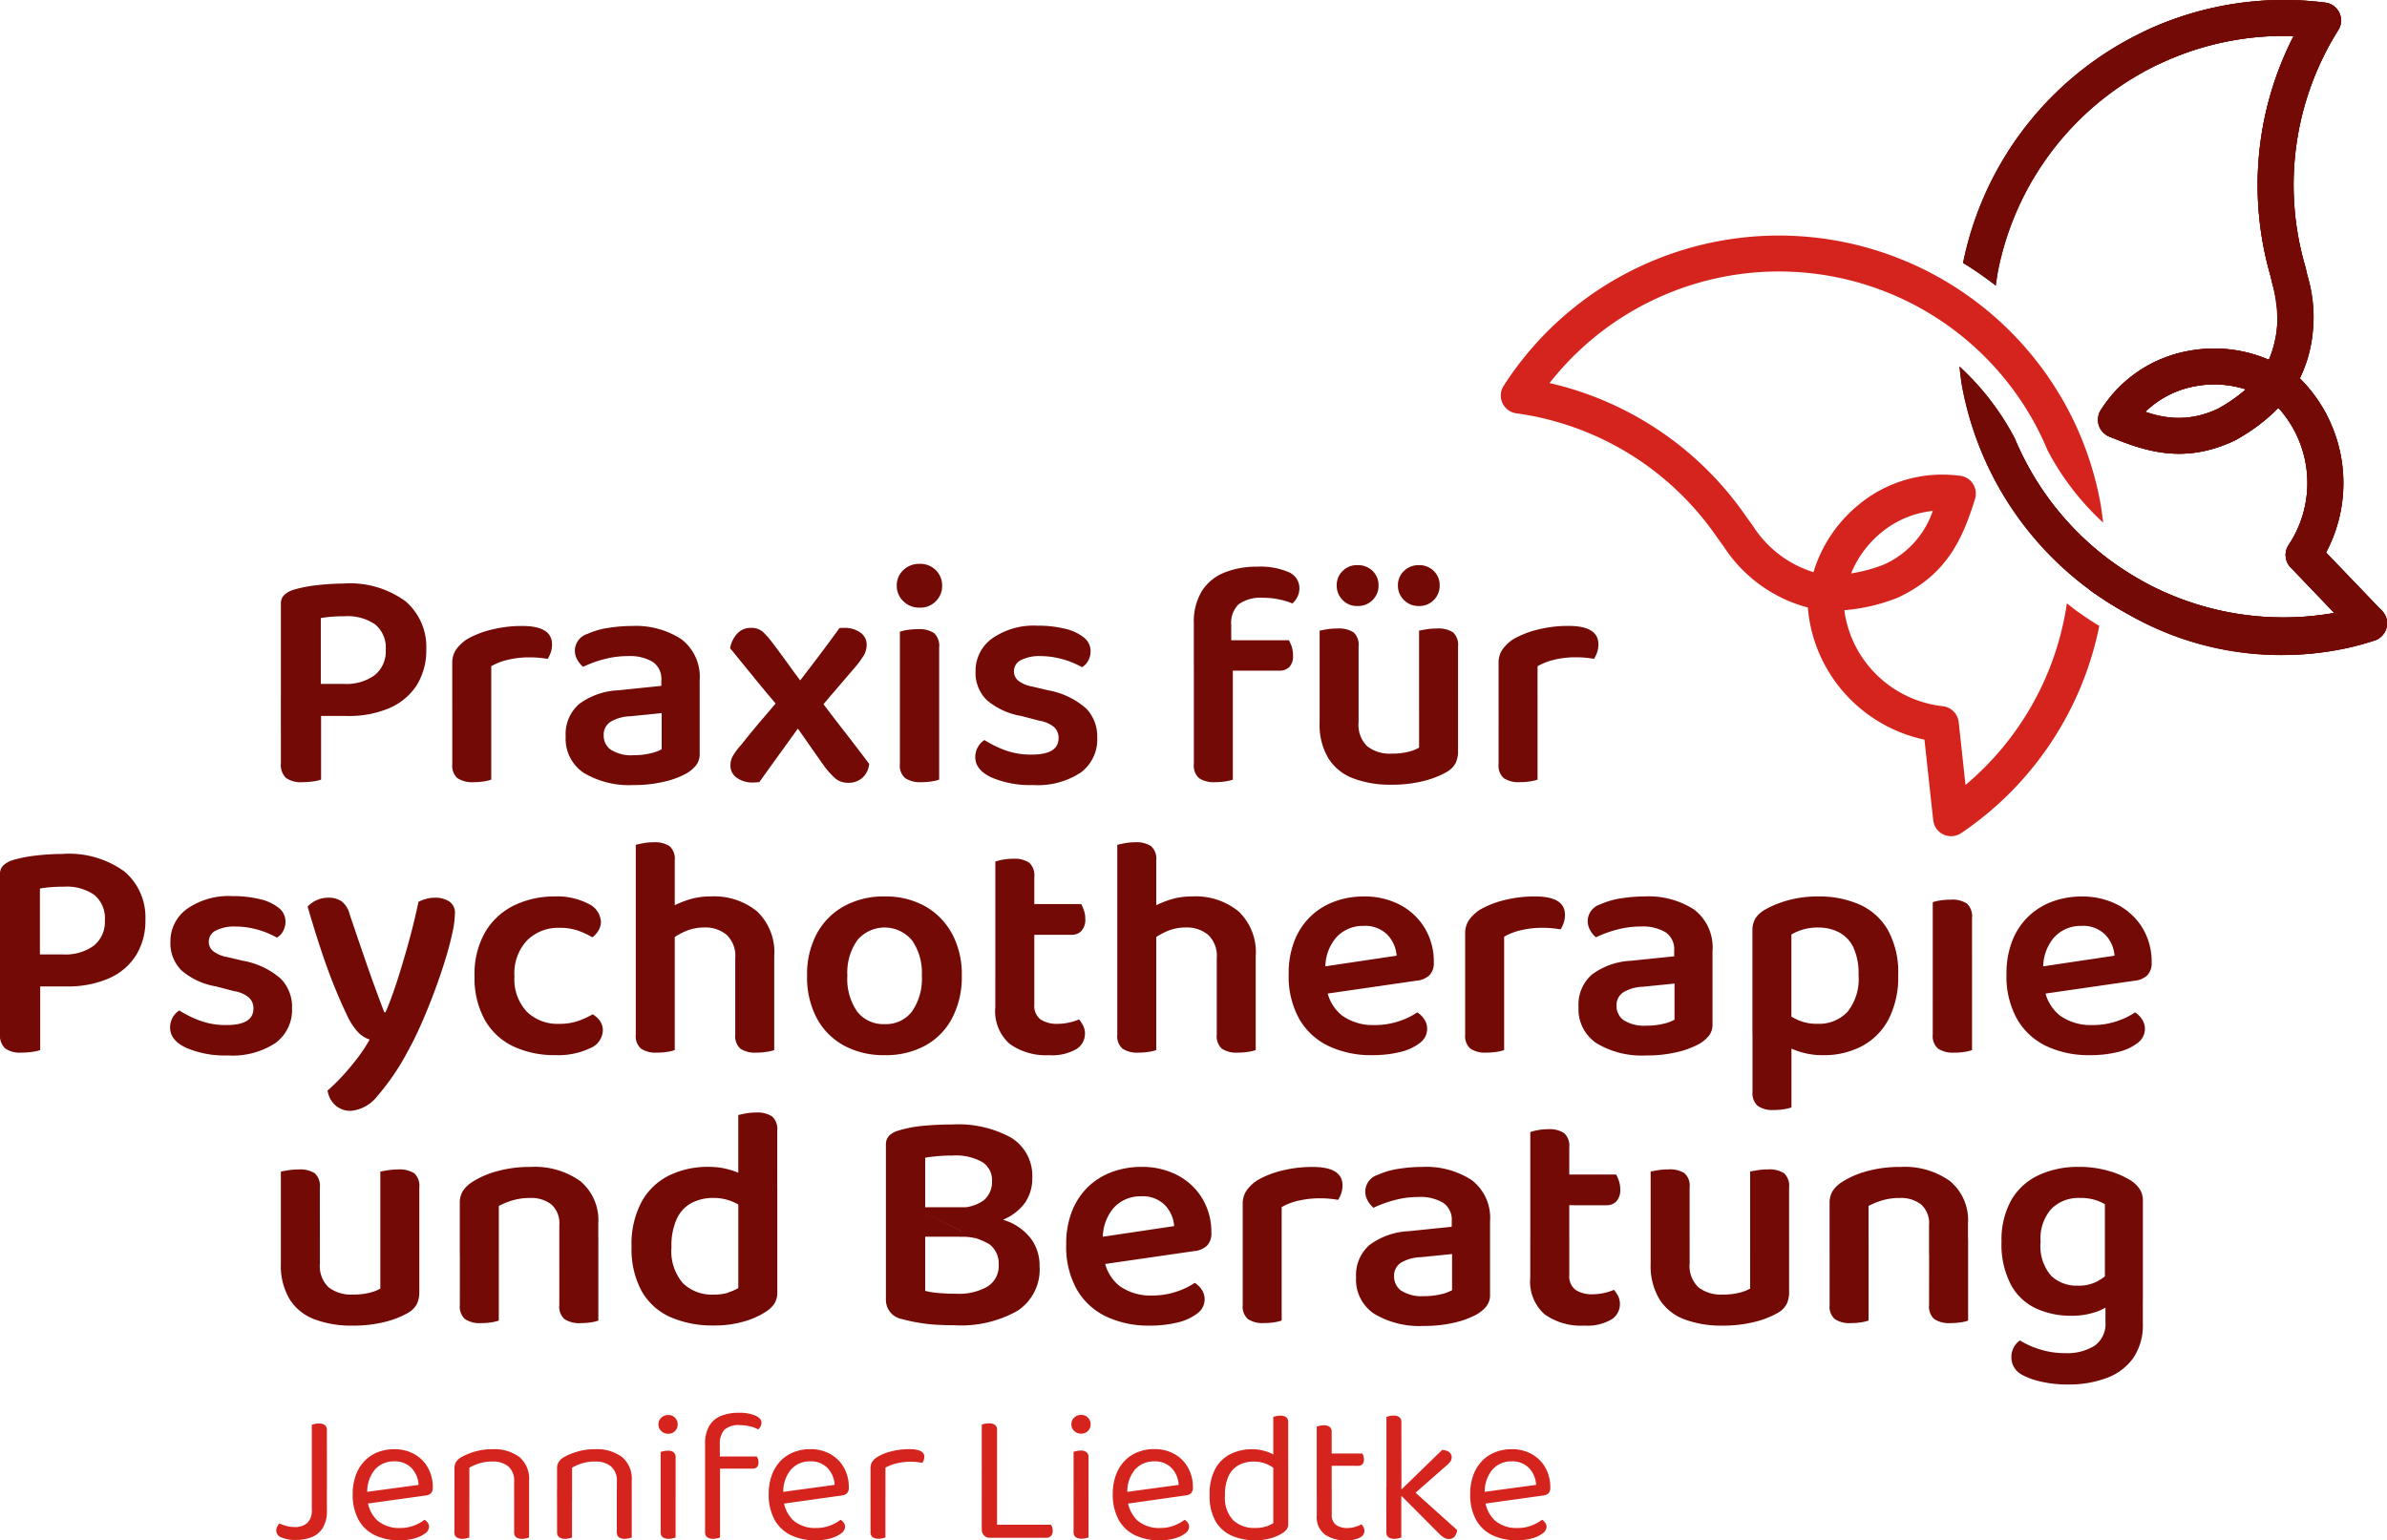 <svg xmlns="http://www.w3.org/2000/svg" width="175.027" height="112.95" viewBox="0 0 175.027 112.95"><g id="Gruppe_279" data-name="Gruppe 279" transform="translate(-841 -348.593)"><g id="Gruppe_264" data-name="Gruppe 264" transform="translate(861.263 452.194)"><path id="Pfad_239" data-name="Pfad 239" d="M-2.939-8.012a1.281,1.281,0,0,1-.329.985,1.348,1.348,0,0,1-.944.3,2.219,2.219,0,0,1-.6-.082,3.3,3.3,0,0,1-.5-.178,1.081,1.081,0,0,0-.15.205.625.625,0,0,0-.082.329.551.551,0,0,0,.362.486,2.612,2.612,0,0,0,1.129.184,2.974,2.974,0,0,0,1.1-.2,1.678,1.678,0,0,0,.815-.677,2.384,2.384,0,0,0,.307-1.3v-1.93H-2.939Zm1.108-5.8a.464.464,0,0,0-.15-.39.733.733,0,0,0-.452-.116,1.256,1.256,0,0,0-.294.034,1.6,1.6,0,0,0-.212.061v4.667H-1.83ZM5.41-9.039A.638.638,0,0,0,5.793-9.2a.574.574,0,0,0,.137-.431,2.893,2.893,0,0,0-.363-1.458,2.579,2.579,0,0,0-1-.992A2.967,2.967,0,0,0,3.1-12.433a3.231,3.231,0,0,0-1.218.226,2.714,2.714,0,0,0-.965.65,2.976,2.976,0,0,0-.63,1.033A3.975,3.975,0,0,0,.059-9.135,3.8,3.8,0,0,0,.476-7.28,2.7,2.7,0,0,0,1.667-6.137a4.072,4.072,0,0,0,1.827.383,4.02,4.02,0,0,0,1.088-.137,2.294,2.294,0,0,0,.78-.363.625.625,0,0,0,.294-.486.509.509,0,0,0-.089-.294.816.816,0,0,0-.239-.226,3.036,3.036,0,0,1-.739.411,2.7,2.7,0,0,1-1.04.192,2.432,2.432,0,0,1-1.7-.568,2.44,2.44,0,0,1-.718-1.663v-.3a2.5,2.5,0,0,1,.554-1.745,1.815,1.815,0,0,1,1.4-.609,1.7,1.7,0,0,1,1.286.486,1.932,1.932,0,0,1,.52,1.239L.757-9.258.811-8.4Zm6.864-2.826a3.088,3.088,0,0,0-1.964-.568,4.418,4.418,0,0,0-1.328.185,4.771,4.771,0,0,0-.944.39,1.228,1.228,0,0,0-.4.362.875.875,0,0,0-.116.472V-8.71H8.613v-2.368a3.61,3.61,0,0,1,.725-.315,3.169,3.169,0,0,1,.972-.137,1.763,1.763,0,0,1,1.157.356,1.374,1.374,0,0,1,.431,1.122V-8.71h1.095v-1.4a2.105,2.105,0,0,0-.718-1.759M7.518-6.356a.444.444,0,0,0,.15.376.707.707,0,0,0,.438.116,1.233,1.233,0,0,0,.3-.034,1.653,1.653,0,0,0,.205-.061v-3.5H7.518Zm4.38,0a.455.455,0,0,0,.144.376.7.7,0,0,0,.445.116,1.262,1.262,0,0,0,.294-.034,1.584,1.584,0,0,0,.212-.061v-3.5H11.9Zm7.9-5.509a3.087,3.087,0,0,0-1.964-.568,4.413,4.413,0,0,0-1.328.185,4.777,4.777,0,0,0-.945.39,1.231,1.231,0,0,0-.4.362.875.875,0,0,0-.116.472V-8.71h1.1v-2.368a3.6,3.6,0,0,1,.725-.315,3.166,3.166,0,0,1,.972-.137,1.761,1.761,0,0,1,1.156.356,1.373,1.373,0,0,1,.431,1.122V-8.71H20.52v-1.4a2.1,2.1,0,0,0-.719-1.759M15.046-6.356a.445.445,0,0,0,.151.376.707.707,0,0,0,.438.116,1.229,1.229,0,0,0,.3-.034,1.692,1.692,0,0,0,.206-.061v-3.5h-1.1Zm4.38,0a.455.455,0,0,0,.144.376.7.7,0,0,0,.445.116,1.256,1.256,0,0,0,.294-.034,1.6,1.6,0,0,0,.212-.061v-3.5H19.426Zm3.257-7.411a.7.7,0,0,0,.507.2.67.67,0,0,0,.506-.2.674.674,0,0,0,.192-.486.673.673,0,0,0-.192-.486.671.671,0,0,0-.506-.2.7.7,0,0,0-.507.2.648.648,0,0,0-.205.486.649.649,0,0,0,.205.486m-.041,7.411a.444.444,0,0,0,.15.376.707.707,0,0,0,.438.116,1.236,1.236,0,0,0,.3-.034,1.679,1.679,0,0,0,.205-.061V-9.545H22.642Zm1.095-5.461a.476.476,0,0,0-.144-.39.676.676,0,0,0-.431-.116,1.346,1.346,0,0,0-.308.034,1.741,1.741,0,0,0-.212.061v3.217h1.095Zm5.653.807a.41.41,0,0,0,.315-.116.472.472,0,0,0,.109-.335.8.8,0,0,0-.041-.267.671.671,0,0,0-.082-.171h-2.9v.89Zm-2.081-2.847a1.582,1.582,0,0,1,1.163-.342,3.045,3.045,0,0,1,.712.089,2.46,2.46,0,0,1,.616.226.9.9,0,0,0,.171-.233.606.606,0,0,0,.062-.274q0-.3-.445-.507a2.985,2.985,0,0,0-1.225-.205,3.315,3.315,0,0,0-1.321.239,1.772,1.772,0,0,0-.849.739,2.554,2.554,0,0,0-.294,1.307v1.656H26.98v-1.6a1.542,1.542,0,0,1,.329-1.095m-1.41,7.5a.445.445,0,0,0,.151.376.707.707,0,0,0,.438.116,1.229,1.229,0,0,0,.3-.034,1.692,1.692,0,0,0,.206-.061v-5.8H25.9ZM35.918-9.039A.638.638,0,0,0,36.3-9.2a.574.574,0,0,0,.137-.431,2.893,2.893,0,0,0-.363-1.458,2.579,2.579,0,0,0-1-.992,2.967,2.967,0,0,0-1.471-.356,3.231,3.231,0,0,0-1.218.226,2.714,2.714,0,0,0-.965.65,2.976,2.976,0,0,0-.63,1.033,3.975,3.975,0,0,0-.226,1.389,3.8,3.8,0,0,0,.417,1.855,2.693,2.693,0,0,0,1.191,1.143A4.072,4.072,0,0,0,34-5.754a4.02,4.02,0,0,0,1.088-.137,2.294,2.294,0,0,0,.78-.363.625.625,0,0,0,.294-.486.509.509,0,0,0-.089-.294.816.816,0,0,0-.239-.226,3.036,3.036,0,0,1-.739.411,2.7,2.7,0,0,1-1.04.192,2.432,2.432,0,0,1-1.7-.568,2.44,2.44,0,0,1-.718-1.663v-.3a2.5,2.5,0,0,1,.554-1.745,1.815,1.815,0,0,1,1.4-.609,1.7,1.7,0,0,1,1.286.486,1.932,1.932,0,0,1,.52,1.239l-4.134.561.055.862Zm4-2.347a4.261,4.261,0,0,1,1.108-.13,3.517,3.517,0,0,1,.438.028q.219.027.356.054a.643.643,0,0,0,.11-.2.76.76,0,0,0,.041-.254q0-.547-1.095-.547a5.11,5.11,0,0,0-1.369.171,3.511,3.511,0,0,0-.972.4,1.261,1.261,0,0,0-.39.362.932.932,0,0,0-.116.5v2.081h1.095v-2.163a3.491,3.491,0,0,1,.794-.308m-1.889,5.03a.444.444,0,0,0,.15.376.707.707,0,0,0,.438.116,1.236,1.236,0,0,0,.3-.034,1.679,1.679,0,0,0,.205-.061V-9.381l-1.095-.164Zm8.157-.178a.583.583,0,0,0,.171.431.583.583,0,0,0,.431.171l.52-.109V-10.79H46.183Zm4.75.6a.42.42,0,0,0,.328-.137.532.532,0,0,0,.123-.369.852.852,0,0,0-.041-.274.372.372,0,0,0-.109-.178H46.785v.958Zm-3.627-7.883a.463.463,0,0,0-.151-.39.733.733,0,0,0-.452-.116,1.317,1.317,0,0,0-.308.034,1.6,1.6,0,0,0-.212.061v4.257h1.122Zm5.652.048a.7.7,0,0,0,.507.2.672.672,0,0,0,.507-.2.673.673,0,0,0,.192-.486.673.673,0,0,0-.192-.486.672.672,0,0,0-.507-.2.7.7,0,0,0-.507.2.65.65,0,0,0-.205.486.651.651,0,0,0,.205.486m-.041,7.411a.443.443,0,0,0,.151.376.705.705,0,0,0,.438.116,1.232,1.232,0,0,0,.3-.034,1.654,1.654,0,0,0,.205-.061V-9.545H52.917Zm1.095-5.461a.476.476,0,0,0-.144-.39.675.675,0,0,0-.431-.116,1.343,1.343,0,0,0-.308.034,1.754,1.754,0,0,0-.212.061v3.217h1.095Zm7.131,2.778a.64.64,0,0,0,.383-.157.574.574,0,0,0,.137-.431,2.892,2.892,0,0,0-.362-1.458,2.582,2.582,0,0,0-1-.992,2.967,2.967,0,0,0-1.472-.356,3.228,3.228,0,0,0-1.218.226,2.716,2.716,0,0,0-.965.65,2.99,2.99,0,0,0-.63,1.033,3.986,3.986,0,0,0-.226,1.389,3.8,3.8,0,0,0,.417,1.855A2.7,2.7,0,0,0,57.4-6.137a4.072,4.072,0,0,0,1.827.383,4.02,4.02,0,0,0,1.088-.137,2.3,2.3,0,0,0,.78-.363.626.626,0,0,0,.294-.486.508.508,0,0,0-.089-.294.828.828,0,0,0-.239-.226,3.031,3.031,0,0,1-.739.411,2.7,2.7,0,0,1-1.04.192,2.432,2.432,0,0,1-1.7-.568,2.44,2.44,0,0,1-.719-1.663v-.3a2.5,2.5,0,0,1,.554-1.745,1.814,1.814,0,0,1,1.4-.609,1.7,1.7,0,0,1,1.287.486,1.934,1.934,0,0,1,.52,1.239l-4.134.561.055.862ZM67.007-6.76a2.543,2.543,0,0,1-.787.1,2.237,2.237,0,0,1-1.6-.568,2.392,2.392,0,0,1-.6-1.814A3.164,3.164,0,0,1,64.3-10.5a1.754,1.754,0,0,1,.767-.787,2.293,2.293,0,0,1,1.04-.24,2.4,2.4,0,0,1,.978.185,2.207,2.207,0,0,1,.677.445v-1.013a2.318,2.318,0,0,0-.753-.369A3.359,3.359,0,0,0,66-12.433a3.491,3.491,0,0,0-1.56.349A2.594,2.594,0,0,0,63.311-11a3.9,3.9,0,0,0-.417,1.93,3.749,3.749,0,0,0,.424,1.9A2.555,2.555,0,0,0,64.5-6.1a4.168,4.168,0,0,0,1.738.342A3.93,3.93,0,0,0,67.4-5.911a3.211,3.211,0,0,0,.78-.335,1.259,1.259,0,0,0,.362-.308.686.686,0,0,0,.116-.417v-4.654l-1.095.014v4.6a2.7,2.7,0,0,1-.554.254M68.656-14.4a.458.458,0,0,0-.144-.377.7.7,0,0,0-.445-.116,1.278,1.278,0,0,0-.294.034,1.754,1.754,0,0,0-.212.062v3.463l1.095-.014Zm2.094,6.816a1.612,1.612,0,0,0,.6,1.41,2.619,2.619,0,0,0,1.553.424,2.1,2.1,0,0,0,.985-.192.563.563,0,0,0,.356-.492.582.582,0,0,0-.069-.287.932.932,0,0,0-.15-.206,2.164,2.164,0,0,1-.479.192,1.9,1.9,0,0,1-.52.082,1.453,1.453,0,0,1-.862-.226.885.885,0,0,1-.315-.773V-9.545H70.751ZM73.8-11.215a.383.383,0,0,0,.3-.123.5.5,0,0,0,.109-.342.809.809,0,0,0-.041-.26.644.644,0,0,0-.082-.178H71.312v.9Zm-1.957-2.477a.457.457,0,0,0-.144-.377.675.675,0,0,0-.431-.116,1.34,1.34,0,0,0-.308.034,1.753,1.753,0,0,0-.212.062v4.955h1.095Zm8.349,2.518a2.071,2.071,0,0,0,.335-.328.546.546,0,0,0,.116-.342.455.455,0,0,0-.185-.377.88.88,0,0,0-.514-.157L76.827-9.353l.684.534Zm-.479,4.927a2.074,2.074,0,0,0,.349.287.686.686,0,0,0,.377.109.53.53,0,0,0,.417-.178.813.813,0,0,0,.185-.479L77.566-9.627l-.766.452Zm-3.86-.109a.445.445,0,0,0,.151.376.707.707,0,0,0,.438.116,1.229,1.229,0,0,0,.3-.034,1.692,1.692,0,0,0,.206-.061V-9.436l-1.1-.164Zm1.1-8.048a.458.458,0,0,0-.144-.377.675.675,0,0,0-.431-.116,1.343,1.343,0,0,0-.308.034,1.754,1.754,0,0,0-.212.062v5.735l1.1.164Zm10.4,5.365a.637.637,0,0,0,.383-.157.574.574,0,0,0,.137-.431,2.893,2.893,0,0,0-.363-1.458,2.579,2.579,0,0,0-1-.992,2.967,2.967,0,0,0-1.471-.356,3.231,3.231,0,0,0-1.218.226,2.714,2.714,0,0,0-.965.65,2.976,2.976,0,0,0-.63,1.033A3.975,3.975,0,0,0,82-9.135a3.8,3.8,0,0,0,.417,1.855,2.693,2.693,0,0,0,1.191,1.143,4.073,4.073,0,0,0,1.827.383,4.02,4.02,0,0,0,1.088-.137,2.294,2.294,0,0,0,.78-.363.625.625,0,0,0,.294-.486.509.509,0,0,0-.089-.294.816.816,0,0,0-.239-.226,3.036,3.036,0,0,1-.739.411,2.7,2.7,0,0,1-1.04.192,2.432,2.432,0,0,1-1.7-.568,2.44,2.44,0,0,1-.718-1.663v-.3a2.5,2.5,0,0,1,.554-1.745,1.815,1.815,0,0,1,1.4-.609,1.7,1.7,0,0,1,1.286.486,1.932,1.932,0,0,1,.52,1.239L82.7-9.258l.054.862Z" transform="translate(5.539 15.102)" fill="#d5231d"></path></g><g id="Gruppe_265" data-name="Gruppe 265" transform="translate(861.595 430.191)"><path id="Pfad_240" data-name="Pfad 240" d="M-.722-15.448A3.678,3.678,0,0,0,1.1-13.973a7.624,7.624,0,0,0,2.788.464,9.463,9.463,0,0,0,2.358-.267,6.677,6.677,0,0,0,1.707-.662,1.678,1.678,0,0,0,.662-.662,2.041,2.041,0,0,0,.175-.894v-3.879H5.933v3.647a2.9,2.9,0,0,1-.767.3,4.837,4.837,0,0,1-1.254.139,2.688,2.688,0,0,1-1.777-.534A2.181,2.181,0,0,1,1.5-18.085v-1.789H-1.361v1.835a4.768,4.768,0,0,0,.639,2.59M8.79-23.636a1.239,1.239,0,0,0-.372-1.045,1.992,1.992,0,0,0-1.185-.279,4.761,4.761,0,0,0-.755.058q-.36.058-.546.1v6.039H8.79Zm-7.294,0a1.239,1.239,0,0,0-.371-1.045A1.993,1.993,0,0,0-.06-24.96a4.7,4.7,0,0,0-.767.058q-.348.058-.534.1v6.039H1.5ZM20.6-24.1a5.733,5.733,0,0,0-3.659-1.045,8.935,8.935,0,0,0-2.451.314,6.419,6.419,0,0,0-1.8.778,2.3,2.3,0,0,0-.7.662,1.664,1.664,0,0,0-.232.918v3.716H14.62v-3.53a5.811,5.811,0,0,1,1.01-.407,4.392,4.392,0,0,1,1.289-.174,2.379,2.379,0,0,1,1.556.476,1.825,1.825,0,0,1,.581,1.5v2.137h2.857v-2.253A3.714,3.714,0,0,0,20.6-24.1m-8.839,9.082a1.221,1.221,0,0,0,.384,1.034,1.937,1.937,0,0,0,1.173.291,4.7,4.7,0,0,0,.767-.058,3.037,3.037,0,0,0,.534-.128V-19.9H11.763Zm7.294,0a1.222,1.222,0,0,0,.384,1.034,1.986,1.986,0,0,0,1.2.291,4.765,4.765,0,0,0,.755-.058,2.435,2.435,0,0,0,.523-.128V-19.9H19.056Zm12.381-.906a3.576,3.576,0,0,1-1.068.139,3.043,3.043,0,0,1-2.253-.837,3.619,3.619,0,0,1-.836-2.648,4.709,4.709,0,0,1,.395-2.079,2.5,2.5,0,0,1,1.092-1.161,3.342,3.342,0,0,1,1.556-.36,3.553,3.553,0,0,1,1.394.255,3.286,3.286,0,0,1,.976.6v-2.439a4.617,4.617,0,0,0-1.15-.488,5.529,5.529,0,0,0-1.568-.209,6.441,6.441,0,0,0-2.834.615,4.657,4.657,0,0,0-2.033,1.916,6.552,6.552,0,0,0-.755,3.321,6.461,6.461,0,0,0,.744,3.264,4.519,4.519,0,0,0,2.1,1.9,7.684,7.684,0,0,0,3.194.615,7.622,7.622,0,0,0,2.2-.29,5.774,5.774,0,0,0,1.521-.662,2.218,2.218,0,0,0,.708-.639,1.514,1.514,0,0,0,.221-.848v-7.6H32.181v7.294a3.343,3.343,0,0,1-.744.325m3.6-11.87a1.244,1.244,0,0,0-.372-1.034,1.98,1.98,0,0,0-1.208-.29,3.963,3.963,0,0,0-.755.069q-.361.07-.523.116v5.993l2.857-.023Zm9.848,7.781h5.621v-2.16H44.886Zm0-2.16,5.668,2.683a1.764,1.764,0,0,1,.72,1.522,1.776,1.776,0,0,1-.825,1.614,4.2,4.2,0,0,1-2.265.523q-.6,0-1.231-.046a5.95,5.95,0,0,1-1.068-.163V-25.82q.371-.07.906-.116t1.115-.046a3.956,3.956,0,0,1,2.16.477,1.555,1.555,0,0,1,.72,1.382,1.753,1.753,0,0,1-.627,1.44,2.977,2.977,0,0,1-1.905.511l.186,1.417a8.417,8.417,0,0,0,2.938-.441,3.769,3.769,0,0,0,1.766-1.243,3.061,3.061,0,0,0,.592-1.87A3.282,3.282,0,0,0,52.2-27.283a8.04,8.04,0,0,0-4.32-.976q-1.115,0-2.16.1a8.866,8.866,0,0,0-1.835.36,1.474,1.474,0,0,0-.638.36.893.893,0,0,0-.244.662v11.405A1.422,1.422,0,0,0,44.143-14a12.226,12.226,0,0,0,1.266.279,11.813,11.813,0,0,0,1.371.151q.684.035,1.266.035a8.423,8.423,0,0,0,4.6-1.057,3.619,3.619,0,0,0,1.626-3.264,3.336,3.336,0,0,0-.6-1.986,3.983,3.983,0,0,0-1.8-1.336,7.952,7.952,0,0,0-2.985-.488l-.441,1.649a3.579,3.579,0,0,1,2.114.523m15.029.523a1.614,1.614,0,0,0,.941-.383,1.26,1.26,0,0,0,.337-.964,4.742,4.742,0,0,0-.662-2.508,4.634,4.634,0,0,0-1.812-1.707,5.6,5.6,0,0,0-2.683-.615,6.118,6.118,0,0,0-2.091.36,5.017,5.017,0,0,0-1.754,1.068,5.025,5.025,0,0,0-1.2,1.777,6.472,6.472,0,0,0-.441,2.485,6.419,6.419,0,0,0,.778,3.3,4.916,4.916,0,0,0,2.16,1.986,7.253,7.253,0,0,0,3.171.662,8.368,8.368,0,0,0,2.067-.232,3.775,3.775,0,0,0,1.44-.662,1.289,1.289,0,0,0,.534-1.034,1.263,1.263,0,0,0-.2-.685,1.682,1.682,0,0,0-.523-.523,5.292,5.292,0,0,1-1.324.639,5.494,5.494,0,0,1-1.812.29,3.894,3.894,0,0,1-2.381-.7,3.112,3.112,0,0,1-1.15-2.183l-.07-1.208a3.351,3.351,0,0,1,.813-2.358,2.621,2.621,0,0,1,1.975-.825,2.291,2.291,0,0,1,1.765.651,2.48,2.48,0,0,1,.674,1.533l-6.225.929.116,2Zm7.677-3.7a6.765,6.765,0,0,1,1.568-.174q.394,0,.743.035t.581.081a2.079,2.079,0,0,0,.232-.476,1.8,1.8,0,0,0,.093-.592q0-1.346-2.183-1.347a9.1,9.1,0,0,0-2.3.278,6.757,6.757,0,0,0-1.765.7,2.957,2.957,0,0,0-.79.755,1.7,1.7,0,0,0-.279.987v3.414h2.857V-22.2a4.492,4.492,0,0,1,1.243-.476m-4.1,7.654a1.222,1.222,0,0,0,.383,1.034,1.94,1.94,0,0,0,1.173.291,4.7,4.7,0,0,0,.767-.058,3.048,3.048,0,0,0,.534-.128v-5.947l-2.857-.139ZM80.8-16.064a1.259,1.259,0,0,1-.534-1.068,1.115,1.115,0,0,1,.5-.987,3,3,0,0,1,1.452-.407l2.3-.232v2.648a2.907,2.907,0,0,1-.813.3,5.182,5.182,0,0,1-1.254.139,2.781,2.781,0,0,1-1.649-.395m-.2-8.943a5.755,5.755,0,0,0-1.522.441,1.3,1.3,0,0,0-.929,1.231,1.34,1.34,0,0,0,.186.674,1.757,1.757,0,0,0,.418.511,8.856,8.856,0,0,1,1.533-.557,6.753,6.753,0,0,1,1.766-.232,3.274,3.274,0,0,1,1.8.418,1.491,1.491,0,0,1,.639,1.347v.418l-3.159.325a5.205,5.205,0,0,0-2.869,1.01,2.927,2.927,0,0,0-.987,2.381A3,3,0,0,0,78.8-14.38a6.45,6.45,0,0,0,3.647.894,9.5,9.5,0,0,0,2.253-.244,6.4,6.4,0,0,0,1.649-.615,2.675,2.675,0,0,0,.685-.581,1.349,1.349,0,0,0,.267-.883v-5.342a3.473,3.473,0,0,0-1.347-3.031,6.113,6.113,0,0,0-3.624-.964,10.935,10.935,0,0,0-1.73.139m9.651,7.99a3.193,3.193,0,0,0,1.057,2.683,4.589,4.589,0,0,0,2.892.824,3.54,3.54,0,0,0,1.986-.441,1.314,1.314,0,0,0,.639-1.115,1.3,1.3,0,0,0-.139-.627,2.5,2.5,0,0,0-.3-.441,3.522,3.522,0,0,1-.732.232,3.809,3.809,0,0,1-.8.093,2.183,2.183,0,0,1-1.289-.325,1.252,1.252,0,0,1-.453-1.092v-2.741H90.251Zm5.6-5.319a.954.954,0,0,0,.72-.291,1.214,1.214,0,0,0,.278-.871,1.909,1.909,0,0,0-.1-.627,2.883,2.883,0,0,0-.2-.465H91.993v2.253Zm-2.741-4.251a1.244,1.244,0,0,0-.371-1.034,1.933,1.933,0,0,0-1.185-.29,3.963,3.963,0,0,0-.755.069,3.6,3.6,0,0,0-.546.139v8.362h2.857Zm6.609,11.138a3.678,3.678,0,0,0,1.823,1.475,7.622,7.622,0,0,0,2.787.464,9.46,9.46,0,0,0,2.358-.267,6.673,6.673,0,0,0,1.707-.662,1.678,1.678,0,0,0,.662-.662,2.041,2.041,0,0,0,.174-.894v-3.879h-2.857v3.647a2.887,2.887,0,0,1-.766.3,4.837,4.837,0,0,1-1.254.139,2.688,2.688,0,0,1-1.777-.534,2.181,2.181,0,0,1-.639-1.766v-1.789H99.078v1.835a4.768,4.768,0,0,0,.639,2.59m9.512-8.188a1.239,1.239,0,0,0-.371-1.045,1.993,1.993,0,0,0-1.185-.279,4.76,4.76,0,0,0-.755.058q-.361.058-.546.1v6.039h2.857Zm-7.294,0a1.238,1.238,0,0,0-.372-1.045,1.992,1.992,0,0,0-1.184-.279,4.7,4.7,0,0,0-.767.058q-.349.058-.534.1v6.039h2.857ZM121.04-24.1a5.733,5.733,0,0,0-3.659-1.045,8.935,8.935,0,0,0-2.451.314,6.419,6.419,0,0,0-1.8.778,2.3,2.3,0,0,0-.7.662,1.664,1.664,0,0,0-.232.918v3.716h2.857v-3.53a5.8,5.8,0,0,1,1.01-.407,4.39,4.39,0,0,1,1.289-.174,2.38,2.38,0,0,1,1.556.476,1.827,1.827,0,0,1,.581,1.5v2.137h2.857v-2.253a3.714,3.714,0,0,0-1.312-3.09M112.2-15.019a1.222,1.222,0,0,0,.383,1.034,1.94,1.94,0,0,0,1.173.291,4.7,4.7,0,0,0,.767-.058,3.048,3.048,0,0,0,.534-.128V-19.9H112.2Zm7.294,0a1.221,1.221,0,0,0,.384,1.034,1.986,1.986,0,0,0,1.2.291,4.769,4.769,0,0,0,.755-.058,2.435,2.435,0,0,0,.523-.128V-19.9H119.5Zm12.16.534a4.04,4.04,0,0,0,1.15-.581l-.093-2.322a4.569,4.569,0,0,1-.917.65,2.942,2.942,0,0,1-1.429.3,2.715,2.715,0,0,1-1.916-.72,3.316,3.316,0,0,1-.778-2.508,3.259,3.259,0,0,1,.8-2.416,2.836,2.836,0,0,1,2.079-.79,3.686,3.686,0,0,1,1.091.139,3.343,3.343,0,0,1,.744.325v6.992h2.787v-7.247a1.52,1.52,0,0,0-.244-.871,2.224,2.224,0,0,0-.639-.615,6.266,6.266,0,0,0-1.614-.7,7.649,7.649,0,0,0-2.2-.3,6.8,6.8,0,0,0-2.961.615,4.493,4.493,0,0,0-2,1.835,5.948,5.948,0,0,0-.708,3.031,6.332,6.332,0,0,0,.7,3.182,4.035,4.035,0,0,0,1.858,1.73,6.092,6.092,0,0,0,2.532.523,5.324,5.324,0,0,0,1.754-.256m-.012,2.451a3.8,3.8,0,0,1-2.183.546,6.02,6.02,0,0,1-1.846-.279,6.207,6.207,0,0,1-1.452-.65,1.357,1.357,0,0,0-.441.488,1.471,1.471,0,0,0-.186.743,1.432,1.432,0,0,0,.767,1.278,5.141,5.141,0,0,0,1.313.488,8.439,8.439,0,0,0,2.1.232,7.884,7.884,0,0,0,2.775-.465,4.172,4.172,0,0,0,1.963-1.452,4.255,4.255,0,0,0,.72-2.567v-2.369h-2.741v2.276a1.956,1.956,0,0,1-.79,1.73" transform="translate(1.361 29.118)" fill="#730a06"></path></g><g id="Gruppe_266" data-name="Gruppe 266" transform="translate(841 410.357)"><path id="Pfad_241" data-name="Pfad 241" d="M-3.307-3.833a7.769,7.769,0,0,1,.813-.1q.441-.035.952-.035a3.552,3.552,0,0,1,2.219.6A2.206,2.206,0,0,1,1.454-1.51,2.234,2.234,0,0,1,.641.36,3.518,3.518,0,0,1-1.589,1H-3.307ZM1.78,2.741a4.446,4.446,0,0,0,1.975-1.7,4.815,4.815,0,0,0,.673-2.579,4.4,4.4,0,0,0-1.521-3.53,6.917,6.917,0,0,0-4.588-1.3,17.035,17.035,0,0,0-1.905.116A9.681,9.681,0,0,0-5.351-5.9a1.771,1.771,0,0,0-.639.372.856.856,0,0,0-.244.65V3.345h4.808a7.583,7.583,0,0,0,3.205-.6M-6.234,6.829a1.315,1.315,0,0,0,.371,1.057A1.868,1.868,0,0,0-4.655,8.2a5.373,5.373,0,0,0,.8-.058,3.016,3.016,0,0,0,.569-.128V2.021h-2.95ZM14.323,2.753a5.728,5.728,0,0,0-2.741-1.289L10.4,1.185A2.255,2.255,0,0,1,9.375.743a.883.883,0,0,1-.3-.674A.9.9,0,0,1,9.6-.755a2.959,2.959,0,0,1,1.429-.291,5.836,5.836,0,0,1,1.208.128,6.137,6.137,0,0,1,1.08.325,6.583,6.583,0,0,1,.755.36,1.219,1.219,0,0,0,.453-.476,1.435,1.435,0,0,0,.174-.708,1.265,1.265,0,0,0-.5-1,3.423,3.423,0,0,0-1.382-.638,8.243,8.243,0,0,0-2-.221,5.319,5.319,0,0,0-3.345.941A2.919,2.919,0,0,0,6.263.07a2.788,2.788,0,0,0,.825,2.114,5.2,5.2,0,0,0,2.52,1.161l1.324.348A2.212,2.212,0,0,1,12,4.146a1.056,1.056,0,0,1,.349.824q0,1.208-1.975,1.208a5.48,5.48,0,0,1-1.951-.325,8.048,8.048,0,0,1-1.51-.744,1.385,1.385,0,0,0-.488.523,1.484,1.484,0,0,0-.186.731q0,.93,1.184,1.487a7.176,7.176,0,0,0,3.043.557,5.722,5.722,0,0,0,3.507-.917,3.015,3.015,0,0,0,1.208-2.544,2.951,2.951,0,0,0-.86-2.2m5.761,4.019a2.039,2.039,0,0,0,.79.476,10.989,10.989,0,0,1-.906,1.371q-.534.7-1.1,1.312a13.651,13.651,0,0,1-1.08,1.057,1.777,1.777,0,0,0,.546,1.057,1.635,1.635,0,0,0,1.173.43,2.759,2.759,0,0,0,1.928-1.08A17.256,17.256,0,0,0,23.614,8.2q.511-.906,1.01-2.032t.953-2.335q.453-1.208.8-2.323t.546-2.032A7.4,7.4,0,0,0,27.122-2a.97.97,0,0,0-.43-.894,1.876,1.876,0,0,0-1.01-.267,2.5,2.5,0,0,0-.65.081,3.109,3.109,0,0,0-.581.221q-.279,1.348-.685,2.834t-.848,2.868q-.442,1.382-.883,2.4h-.093q-.7-1.834-1.312-3.6T19.41-1.928a1.738,1.738,0,0,0-.592-.964,1.69,1.69,0,0,0-.987-.267,1.989,1.989,0,0,0-.859.186,2.051,2.051,0,0,0-.651.464Q16.855-.674,17.366.848t.987,2.671q.475,1.15.848,1.916a4.767,4.767,0,0,0,.883,1.336M36.158-.743A5.934,5.934,0,0,1,37.2-.255a1.683,1.683,0,0,0,.441-.488,1.219,1.219,0,0,0,.186-.651A1.543,1.543,0,0,0,36.9-2.718a4.925,4.925,0,0,0-2.462-.534,6.721,6.721,0,0,0-2.938.639A5.008,5.008,0,0,0,29.363-.674a6.148,6.148,0,0,0-.8,3.275,6.3,6.3,0,0,0,.755,3.205,4.728,4.728,0,0,0,2.091,1.939,7.111,7.111,0,0,0,3.1.639,5.413,5.413,0,0,0,2.509-.5A1.474,1.474,0,0,0,37.97,6.6a1.232,1.232,0,0,0-.2-.708,1.708,1.708,0,0,0-.546-.5,6.78,6.78,0,0,1-1.033.476,4.176,4.176,0,0,1-1.452.221A3.218,3.218,0,0,1,32.395,5.2a3.471,3.471,0,0,1-.906-2.6A3.509,3.509,0,0,1,32.43-.046a3.236,3.236,0,0,1,2.335-.906,4.123,4.123,0,0,1,1.393.209M50.536,1.138a4.121,4.121,0,0,0-1.266-3.3,4.962,4.962,0,0,0-3.357-1.092,5.331,5.331,0,0,0-1.882.314,8.205,8.205,0,0,0-1.37.639L42.824.023a5.359,5.359,0,0,1,1.15-.7,3.463,3.463,0,0,1,1.452-.3,2.431,2.431,0,0,1,1.614.534,2.121,2.121,0,0,1,.638,1.719V3.368h2.857ZM40.385,6.876a1.221,1.221,0,0,0,.383,1.033,1.937,1.937,0,0,0,1.173.291,4.7,4.7,0,0,0,.767-.058,3.006,3.006,0,0,0,.534-.128V1.928H40.385Zm7.294,0a1.241,1.241,0,0,0,.372,1.033,1.926,1.926,0,0,0,1.184.291,4.761,4.761,0,0,0,.755-.058,3.005,3.005,0,0,0,.546-.128V1.951H47.679ZM43.242-5.9a1.243,1.243,0,0,0-.372-1.033,1.931,1.931,0,0,0-1.184-.291,3.914,3.914,0,0,0-.767.07q-.349.069-.534.116V3.391h2.857ZM63.578-.511A5.071,5.071,0,0,0,61.6-2.532a5.892,5.892,0,0,0-2.962-.72,6.031,6.031,0,0,0-2.973.708,5.041,5.041,0,0,0-2,2.009,6.282,6.282,0,0,0-.72,3.09,6.418,6.418,0,0,0,.708,3.113,4.958,4.958,0,0,0,1.986,2.009,6.083,6.083,0,0,0,3,.708,6.02,6.02,0,0,0,2.985-.708A4.887,4.887,0,0,0,63.59,5.656a6.519,6.519,0,0,0,.7-3.1,6.319,6.319,0,0,0-.708-3.067M60.64-.035a4.17,4.17,0,0,1,.72,2.59,4.2,4.2,0,0,1-.72,2.625,2.387,2.387,0,0,1-2,.929,2.42,2.42,0,0,1-2.021-.918,4.188,4.188,0,0,1-.72-2.636,4.112,4.112,0,0,1,.732-2.6,2.614,2.614,0,0,1,4.007.012m6.109,4.913a3.194,3.194,0,0,0,1.057,2.683,4.587,4.587,0,0,0,2.892.825,3.546,3.546,0,0,0,1.986-.441,1.315,1.315,0,0,0,.638-1.115,1.3,1.3,0,0,0-.139-.627,2.445,2.445,0,0,0-.3-.441,3.519,3.519,0,0,1-.731.232,3.778,3.778,0,0,1-.8.093,2.188,2.188,0,0,1-1.29-.325,1.253,1.253,0,0,1-.453-1.092V1.928H66.749Zm5.6-5.319a.954.954,0,0,0,.72-.291,1.212,1.212,0,0,0,.279-.871,1.9,1.9,0,0,0-.1-.627,2.927,2.927,0,0,0-.2-.465H68.491V-.441ZM69.606-4.692a1.244,1.244,0,0,0-.372-1.034,1.932,1.932,0,0,0-1.184-.29,3.959,3.959,0,0,0-.755.069,3.582,3.582,0,0,0-.546.139V2.555h2.857Zm16.236,5.83a4.12,4.12,0,0,0-1.266-3.3,4.961,4.961,0,0,0-3.357-1.092,5.329,5.329,0,0,0-1.881.314,8.212,8.212,0,0,0-1.371.639L78.13.023a5.347,5.347,0,0,1,1.15-.7,3.462,3.462,0,0,1,1.452-.3,2.43,2.43,0,0,1,1.614.534,2.12,2.12,0,0,1,.639,1.719V3.368h2.857ZM75.691,6.876a1.221,1.221,0,0,0,.384,1.033,1.936,1.936,0,0,0,1.173.291,4.7,4.7,0,0,0,.766-.058,3,3,0,0,0,.534-.128V1.928H75.691Zm7.294,0a1.24,1.24,0,0,0,.371,1.033,1.929,1.929,0,0,0,1.185.291,4.769,4.769,0,0,0,.755-.058,3.015,3.015,0,0,0,.546-.128V1.951H82.985ZM78.548-5.9a1.242,1.242,0,0,0-.371-1.033,1.933,1.933,0,0,0-1.185-.291,3.917,3.917,0,0,0-.767.07q-.348.069-.534.116V3.391h2.857ZM97.619,2.927a1.614,1.614,0,0,0,.941-.383A1.259,1.259,0,0,0,98.9,1.58a4.743,4.743,0,0,0-.662-2.509,4.639,4.639,0,0,0-1.812-1.707,5.6,5.6,0,0,0-2.683-.615,6.116,6.116,0,0,0-2.091.36A5.02,5.02,0,0,0,89.9-1.823,5.025,5.025,0,0,0,88.7-.046a6.475,6.475,0,0,0-.441,2.485,6.419,6.419,0,0,0,.778,3.3A4.917,4.917,0,0,0,91.2,7.724a7.253,7.253,0,0,0,3.171.662,8.367,8.367,0,0,0,2.067-.232,3.761,3.761,0,0,0,1.44-.662,1.289,1.289,0,0,0,.534-1.034,1.265,1.265,0,0,0-.2-.685,1.682,1.682,0,0,0-.523-.523,5.276,5.276,0,0,1-1.324.639,5.481,5.481,0,0,1-1.812.29,3.891,3.891,0,0,1-2.381-.7A3.112,3.112,0,0,1,91.022,3.3l-.07-1.208a3.351,3.351,0,0,1,.813-2.358,2.62,2.62,0,0,1,1.975-.825A2.293,2.293,0,0,1,95.5-.441a2.482,2.482,0,0,1,.674,1.533l-6.225.93.116,2ZM105.3-.778a6.765,6.765,0,0,1,1.568-.174,7.411,7.411,0,0,1,.743.035q.349.035.581.081a2.112,2.112,0,0,0,.232-.477,1.8,1.8,0,0,0,.093-.592q0-1.347-2.183-1.347a9.081,9.081,0,0,0-2.3.279,6.757,6.757,0,0,0-1.765.7,2.957,2.957,0,0,0-.79.755,1.7,1.7,0,0,0-.279.987V2.88h2.857V-.3A4.478,4.478,0,0,1,105.3-.778m-4.1,7.654a1.221,1.221,0,0,0,.383,1.033,1.936,1.936,0,0,0,1.173.291,4.7,4.7,0,0,0,.767-.058,3.016,3.016,0,0,0,.534-.128V2.068L101.2,1.928ZM112.833,5.83a1.259,1.259,0,0,1-.534-1.068,1.115,1.115,0,0,1,.5-.987,3,3,0,0,1,1.452-.407l2.3-.232V5.784a2.908,2.908,0,0,1-.813.3,5.182,5.182,0,0,1-1.254.139,2.781,2.781,0,0,1-1.649-.395m-.2-8.943a5.79,5.79,0,0,0-1.522.441,1.3,1.3,0,0,0-.929,1.231,1.339,1.339,0,0,0,.186.674,1.758,1.758,0,0,0,.418.511,8.8,8.8,0,0,1,1.533-.558,6.753,6.753,0,0,1,1.766-.232,3.274,3.274,0,0,1,1.8.418A1.492,1.492,0,0,1,116.526.72v.418l-3.159.325a5.209,5.209,0,0,0-2.869,1.01,2.928,2.928,0,0,0-.987,2.381,3,3,0,0,0,1.324,2.66,6.447,6.447,0,0,0,3.647.894,9.529,9.529,0,0,0,2.253-.244,6.418,6.418,0,0,0,1.649-.615,2.694,2.694,0,0,0,.685-.581,1.351,1.351,0,0,0,.267-.883V.743a3.474,3.474,0,0,0-1.347-3.031,6.113,6.113,0,0,0-3.624-.964,10.935,10.935,0,0,0-1.73.139M125.759,8.142a5.71,5.71,0,0,1-1.243-.546V5.134a4.817,4.817,0,0,0,1.057.662,3.365,3.365,0,0,0,1.452.29,2.872,2.872,0,0,0,2.206-.871,3.859,3.859,0,0,0,.813-2.706,4.531,4.531,0,0,0-.383-2.033,2.44,2.44,0,0,0-1.057-1.1,3.239,3.239,0,0,0-1.51-.348,3.755,3.755,0,0,0-1.974.511V6.876h-2.857V-.743a1.694,1.694,0,0,1,.209-.883,2.043,2.043,0,0,1,.7-.65,7.431,7.431,0,0,1,1.672-.685,8.074,8.074,0,0,1,2.253-.29,7.327,7.327,0,0,1,3.02.592,4.5,4.5,0,0,1,2.079,1.87,6.42,6.42,0,0,1,.755,3.3,6.738,6.738,0,0,1-.708,3.252,4.726,4.726,0,0,1-1.951,1.963,5.96,5.96,0,0,1-2.845.662,5.452,5.452,0,0,1-1.684-.244m-.638,4.077a3.048,3.048,0,0,1-.534.128,4.7,4.7,0,0,1-.767.058,1.882,1.882,0,0,1-1.173-.3,1.258,1.258,0,0,1-.383-1.045V6.063l2.857.023Zm10.36-5.342a1.2,1.2,0,0,0,.395,1.033,1.99,1.99,0,0,0,1.184.291,4.7,4.7,0,0,0,.767-.058,3,3,0,0,0,.534-.128V1.928h-2.88Zm2.88-8.548a1.275,1.275,0,0,0-.372-1.057,1.932,1.932,0,0,0-1.184-.29,4.922,4.922,0,0,0-.778.058,3.022,3.022,0,0,0-.546.128V3.391h2.88Zm11.892,4.6a1.612,1.612,0,0,0,.941-.383,1.258,1.258,0,0,0,.337-.964,4.744,4.744,0,0,0-.662-2.509,4.642,4.642,0,0,0-1.812-1.707,5.608,5.608,0,0,0-2.683-.615,6.12,6.12,0,0,0-2.091.36,5.022,5.022,0,0,0-1.753,1.068,5.019,5.019,0,0,0-1.2,1.777,6.475,6.475,0,0,0-.442,2.485,6.414,6.414,0,0,0,.778,3.3,4.919,4.919,0,0,0,2.16,1.986A7.256,7.256,0,0,0,147,8.386a8.371,8.371,0,0,0,2.068-.232,3.767,3.767,0,0,0,1.44-.662,1.289,1.289,0,0,0,.534-1.034,1.265,1.265,0,0,0-.2-.685,1.691,1.691,0,0,0-.522-.523A5.276,5.276,0,0,1,149,5.889a5.481,5.481,0,0,1-1.812.29,3.891,3.891,0,0,1-2.381-.7,3.112,3.112,0,0,1-1.15-2.183l-.069-1.208A3.349,3.349,0,0,1,144.4-.267a2.62,2.62,0,0,1,1.974-.825,2.294,2.294,0,0,1,1.766.651,2.481,2.481,0,0,1,.674,1.533l-6.226.93.116,2Z" transform="translate(6.234 7.224)" fill="#730a06"></path></g><g id="Gruppe_267" data-name="Gruppe 267" transform="translate(861.596 389.944)"><path id="Pfad_242" data-name="Pfad 242" d="M-3.307-4.489a7.769,7.769,0,0,1,.813-.1q.441-.035.952-.035a3.552,3.552,0,0,1,2.219.6,2.206,2.206,0,0,1,.778,1.858A2.234,2.234,0,0,1,.641-.3a3.518,3.518,0,0,1-2.23.639H-3.307ZM1.78,2.085A4.446,4.446,0,0,0,3.754.389a4.815,4.815,0,0,0,.673-2.579A4.4,4.4,0,0,0,2.906-5.72a6.917,6.917,0,0,0-4.588-1.3A17.035,17.035,0,0,0-3.586-6.9a9.681,9.681,0,0,0-1.765.348,1.771,1.771,0,0,0-.639.372.856.856,0,0,0-.244.65V2.689h4.808a7.583,7.583,0,0,0,3.205-.6M-6.234,6.173A1.315,1.315,0,0,0-5.863,7.23a1.868,1.868,0,0,0,1.208.314,5.373,5.373,0,0,0,.8-.058,3.016,3.016,0,0,0,.569-.128V1.365h-2.95ZM10.432-1.435A6.765,6.765,0,0,1,12-1.609a7.411,7.411,0,0,1,.743.035q.349.035.581.081a2.111,2.111,0,0,0,.232-.477,1.8,1.8,0,0,0,.092-.592q0-1.347-2.183-1.347a9.081,9.081,0,0,0-2.3.279,6.757,6.757,0,0,0-1.765.7,2.967,2.967,0,0,0-.79.755,1.708,1.708,0,0,0-.278.987V2.224H9.19V-.958a4.478,4.478,0,0,1,1.243-.477M6.333,6.22a1.221,1.221,0,0,0,.383,1.033,1.936,1.936,0,0,0,1.173.291,4.7,4.7,0,0,0,.767-.058,3.017,3.017,0,0,0,.534-.128V1.411L6.333,1.272ZM17.97,5.174a1.257,1.257,0,0,1-.534-1.068,1.116,1.116,0,0,1,.5-.987,3.008,3.008,0,0,1,1.452-.407l2.3-.232V5.128a2.906,2.906,0,0,1-.813.3,5.176,5.176,0,0,1-1.254.139,2.781,2.781,0,0,1-1.649-.395m-.2-8.943a5.79,5.79,0,0,0-1.522.441A1.3,1.3,0,0,0,15.322-2.1a1.334,1.334,0,0,0,.186.674,1.764,1.764,0,0,0,.418.511,8.822,8.822,0,0,1,1.533-.558A6.752,6.752,0,0,1,19.224-1.7a3.277,3.277,0,0,1,1.8.418A1.492,1.492,0,0,1,21.663.064V.482L18.5.807a5.209,5.209,0,0,0-2.869,1.01A2.929,2.929,0,0,0,14.648,4.2a3,3,0,0,0,1.324,2.66,6.449,6.449,0,0,0,3.647.894,9.532,9.532,0,0,0,2.253-.244,6.417,6.417,0,0,0,1.649-.615,2.694,2.694,0,0,0,.685-.581,1.354,1.354,0,0,0,.267-.883V.087a3.474,3.474,0,0,0-1.347-3.031A6.114,6.114,0,0,0,19.5-3.908a10.931,10.931,0,0,0-1.73.139M29.178,2.793q-.849.987-1.637,1.986a5.015,5.015,0,0,0-.651.871,1.468,1.468,0,0,0-.162.685,1.089,1.089,0,0,0,.441.871,1.978,1.978,0,0,0,1.277.36,1.854,1.854,0,0,0,.2-.011,1.729,1.729,0,0,1,.2-.012q.813-1.138,1.661-2.311t1.661-2.311l.883-.488Q33.718,1.62,34.427.8L35.833-.842a6.821,6.821,0,0,0,.685-.929,1.53,1.53,0,0,0,.2-.767,1.07,1.07,0,0,0-.453-.883,1.991,1.991,0,0,0-1.243-.348H34.88a.7.7,0,0,0-.162.023q-.86,1.185-1.661,2.242T31.373.691l-.511.093q-.836,1.022-1.684,2.009M31.129-.889q-.685-.952-1.336-1.812a6.145,6.145,0,0,0-.685-.778,1.268,1.268,0,0,0-.894-.29,1.307,1.307,0,0,0-.976.407,2.126,2.126,0,0,0-.534,1.08L28.55-.017q.918,1.127,1.916,2.288l.557.441q.627.86,1.289,1.812T33.6,6.359a5.865,5.865,0,0,0,.8.894,1.44,1.44,0,0,0,.987.337,1.482,1.482,0,0,0,1.022-.372A1.526,1.526,0,0,0,36.9,6.2q-.906-1.208-1.847-2.416T33.207,1.365l-.65-.372Q31.814.064,31.129-.889M39.4-5.732a1.623,1.623,0,0,0,1.2.476,1.575,1.575,0,0,0,1.2-.476,1.58,1.58,0,0,0,.453-1.127A1.569,1.569,0,0,0,41.791-8a1.6,1.6,0,0,0-1.2-.465A1.644,1.644,0,0,0,39.4-8a1.529,1.529,0,0,0-.476,1.138A1.54,1.54,0,0,0,39.4-5.732M39.154,6.22a1.2,1.2,0,0,0,.395,1.033,1.992,1.992,0,0,0,1.184.291,4.7,4.7,0,0,0,.767-.058,3,3,0,0,0,.534-.128V1.272h-2.88Zm2.88-8.548a1.276,1.276,0,0,0-.371-1.057,1.933,1.933,0,0,0-1.185-.29,4.916,4.916,0,0,0-.778.058,3.029,3.029,0,0,0-.546.128V2.735h2.88ZM52.766,2.1A5.732,5.732,0,0,0,50.025.807L48.84.528A2.25,2.25,0,0,1,47.818.087a.883.883,0,0,1-.3-.674.9.9,0,0,1,.523-.824A2.956,2.956,0,0,1,49.467-1.7a5.84,5.84,0,0,1,1.208.128,6.144,6.144,0,0,1,1.08.325,6.545,6.545,0,0,1,.755.36,1.219,1.219,0,0,0,.453-.476,1.43,1.43,0,0,0,.174-.708,1.265,1.265,0,0,0-.5-1,3.426,3.426,0,0,0-1.382-.638,8.245,8.245,0,0,0-2-.221,5.317,5.317,0,0,0-3.344.941,2.918,2.918,0,0,0-1.208,2.4,2.79,2.79,0,0,0,.824,2.114A5.2,5.2,0,0,0,48.05,2.689l1.324.348a2.217,2.217,0,0,1,1.068.453,1.056,1.056,0,0,1,.348.824q0,1.208-1.975,1.208A5.482,5.482,0,0,1,46.866,5.2a8.048,8.048,0,0,1-1.51-.744,1.388,1.388,0,0,0-.488.523,1.489,1.489,0,0,0-.186.731q0,.93,1.185,1.487a7.173,7.173,0,0,0,3.043.557,5.724,5.724,0,0,0,3.508-.917,3.016,3.016,0,0,0,1.207-2.544,2.95,2.95,0,0,0-.859-2.2M66.958-.633A1.021,1.021,0,0,0,67.713-.9a1.159,1.159,0,0,0,.267-.848,1.944,1.944,0,0,0-.1-.662,3.01,3.01,0,0,0-.2-.453H63.009V-.633Zm-2.95-4.878A2.78,2.78,0,0,1,65.8-5.976a5.512,5.512,0,0,1,1.15.116,5.49,5.49,0,0,1,.987.3,1.64,1.64,0,0,0,.36-.476,1.366,1.366,0,0,0,.151-.639,1.265,1.265,0,0,0-.79-1.184,5.289,5.289,0,0,0-2.3-.4,6.337,6.337,0,0,0-2.4.43A3.459,3.459,0,0,0,61.3-6.475a4.322,4.322,0,0,0-.592,2.381V-.982H63.45v-3a1.892,1.892,0,0,1,.558-1.533M60.71,6.22a1.221,1.221,0,0,0,.383,1.033,1.937,1.937,0,0,0,1.173.291,4.7,4.7,0,0,0,.767-.058,3.006,3.006,0,0,0,.534-.128V-1.794H60.71Zm9.86-.43a3.676,3.676,0,0,0,1.823,1.475,7.614,7.614,0,0,0,2.788.465,9.46,9.46,0,0,0,2.358-.267A6.712,6.712,0,0,0,79.245,6.8a1.685,1.685,0,0,0,.662-.662,2.042,2.042,0,0,0,.175-.894V1.365H77.225V5.012a2.916,2.916,0,0,1-.767.3,4.837,4.837,0,0,1-1.254.139,2.688,2.688,0,0,1-1.777-.534,2.181,2.181,0,0,1-.639-1.766V1.365H69.931V3.2a4.768,4.768,0,0,0,.639,2.59M80.082-2.4a1.238,1.238,0,0,0-.372-1.045,1.992,1.992,0,0,0-1.185-.279,4.76,4.76,0,0,0-.755.058q-.36.058-.546.1V2.48h2.857Zm-7.294,0a1.238,1.238,0,0,0-.371-1.045,1.993,1.993,0,0,0-1.185-.279,4.7,4.7,0,0,0-.767.058q-.348.058-.534.1V2.48h2.857Zm1.034-5.54a1.524,1.524,0,0,0-1.127-.43,1.464,1.464,0,0,0-1.08.43,1.436,1.436,0,0,0-.43,1.057,1.475,1.475,0,0,0,.43,1.068,1.443,1.443,0,0,0,1.08.441,1.5,1.5,0,0,0,1.127-.441,1.476,1.476,0,0,0,.43-1.068,1.438,1.438,0,0,0-.43-1.057m4.483,0a1.493,1.493,0,0,0-1.1-.43,1.5,1.5,0,0,0-1.091.43,1.418,1.418,0,0,0-.441,1.057,1.455,1.455,0,0,0,.441,1.068,1.481,1.481,0,0,0,1.091.441,1.472,1.472,0,0,0,1.1-.441,1.477,1.477,0,0,0,.43-1.068,1.438,1.438,0,0,0-.43-1.057m8.85,6.5a6.765,6.765,0,0,1,1.568-.174,7.4,7.4,0,0,1,.743.035q.349.035.581.081a2.092,2.092,0,0,0,.232-.477,1.8,1.8,0,0,0,.093-.592q0-1.347-2.183-1.347a9.075,9.075,0,0,0-2.3.279,6.761,6.761,0,0,0-1.766.7,2.965,2.965,0,0,0-.79.755,1.7,1.7,0,0,0-.279.987V2.224h2.857V-.958a4.478,4.478,0,0,1,1.243-.477m-4.1,7.654a1.22,1.22,0,0,0,.384,1.033,1.934,1.934,0,0,0,1.173.291,4.7,4.7,0,0,0,.767-.058,3,3,0,0,0,.534-.128V1.411l-2.857-.139Z" transform="translate(6.234 8.461)" fill="#730a06"></path></g><g id="Gruppe_268" data-name="Gruppe 268" transform="translate(993.784 374.151)"><path id="Pfad_243" data-name="Pfad 243" d="M-24.278-24.118l-.07.031c-.415.164-10.273,3.946-20.86-3.591a1.316,1.316,0,0,1-.309-1.835,1.315,1.315,0,0,1,1.835-.308A21.059,21.059,0,0,0-27.319-26l-3.27-3.411a1.316,1.316,0,0,1-.145-1.641,8.2,8.2,0,0,0-.945-10.269,7.46,7.46,0,0,0-5.81-1.392,7,7,0,0,0-4.8,3.185,1.317,1.317,0,0,1-1.814.415,1.316,1.316,0,0,1-.415-1.814,9.6,9.6,0,0,1,6.571-4.378,10.091,10.091,0,0,1,7.948,1.96,1.435,1.435,0,0,1,.12.107A10.839,10.839,0,0,1-28-30.509l4.112,4.288a1.316,1.316,0,0,1,.336,1.19,1.316,1.316,0,0,1-.73.913" transform="translate(45.762 45.459)" fill="#730a06"></path></g><g id="Gruppe_269" data-name="Gruppe 269" transform="translate(987.304 348.593)"><path id="Pfad_244" data-name="Pfad 244" d="M-31.6-53a1.437,1.437,0,0,1-.192.072,24,24,0,0,1-16.47-1.162C-53.505-56.439-60.18-67.25-59.521-67.557a1.316,1.316,0,0,1,1.748.637A21.284,21.284,0,0,0-47.188-56.493a21.363,21.363,0,0,0,14.662,1.037,1.315,1.315,0,0,1,1.63.9A1.316,1.316,0,0,1-31.6-53M-42.053-67.576c-3.65,1.7-6.422.82-9.173-.319a1.316,1.316,0,0,1-.713-1.719,1.316,1.316,0,0,1,1.719-.713c2.8,1.158,4.566,1.512,7.011.386,3.824-2.155,5.007-4.9,3.956-9.165l-.129-.556A23.929,23.929,0,0,1-37.69-97.256a21.327,21.327,0,0,0-9.736,1.991,1.315,1.315,0,0,1-1.749-.636,1.316,1.316,0,0,1,.637-1.749A23.944,23.944,0,0,1-35.36-99.706a1.317,1.317,0,0,1,1.022.744,1.315,1.315,0,0,1-.076,1.262,21.323,21.323,0,0,0-2.433,17.334c.008.024.014.048.019.073l.134.576c1.331,5.4-.392,9.366-5.273,12.1-.028.015-.057.03-.086.044" transform="translate(59.566 99.9)" fill="#730a06"></path></g><g id="Gruppe_270" data-name="Gruppe 270" transform="translate(984.671 348.593)"><path id="Pfad_245" data-name="Pfad 245" d="M-30.331-.22A23.944,23.944,0,0,0-43.509,1.837,24.045,24.045,0,0,0-56.9,18.866a25.893,25.893,0,0,1,2.393,1.66c.123-.793.142-.928.16-1.019A21.414,21.414,0,0,1-42.4,4.222,21.327,21.327,0,0,1-32.661,2.23a23.929,23.929,0,0,0-1.692,17.595l.129.556a8.1,8.1,0,0,1-.254,5.585,10.158,10.158,0,0,0-5.761-.668,9.6,9.6,0,0,0-6.543,4.337l0,.007-.023.035c-.021.034-.034.07-.052.105a.99.99,0,0,0-.049.091c0,.006,0,.013-.006.019a1.256,1.256,0,0,0-.045.151l-.007.026c.217.475.423.954.61,1.439l.073.036c.03.015.056.034.088.047l.042.017h0c2.738,1.13,5.5,1.995,9.131.3.03-.014.058-.029.086-.044a13.434,13.434,0,0,0,3.152-2.373,8.2,8.2,0,0,1,.755,10.057,1.317,1.317,0,0,0,.145,1.642l3.2,3.341a21.4,21.4,0,0,1-12.477-1.54q-.43-.193-.85-.4l-.077-.04c-.17-.086-.337-.177-.5-.268a24.046,24.046,0,0,1-2.133-1.324,21.289,21.289,0,0,1-7.02-8.392c-.125-.268-.242-.539-.356-.811a19.336,19.336,0,0,0-4.071-5.3c.078.653.139,1.16.148,1.21a23.98,23.98,0,0,0,1.894,6.019,23.92,23.92,0,0,0,7.573,9.2c.017.014.031.031.05.044.071.051.142.1.214.146q.375.266.761.518l.029.019q.444.289.9.559l.142.084q.289.168.584.328a22.479,22.479,0,0,0,18.23,1.938l.066-.029.006,0a1.3,1.3,0,0,0,.236-.146c.02-.015.038-.032.057-.048a1.281,1.281,0,0,0,.143-.142c.019-.021.037-.042.054-.065a1.281,1.281,0,0,0,.119-.189c.008-.015.017-.028.024-.043a1.34,1.34,0,0,0,.088-.258c0-.008.006-.014.008-.022a1.459,1.459,0,0,0,.025-.168c0-.009,0-.018,0-.027a1.228,1.228,0,0,0,0-.186c0-.017,0-.034,0-.051a1.306,1.306,0,0,0-.041-.213h0v0a1.3,1.3,0,0,0-.091-.224c-.005-.011-.01-.022-.016-.032a1.292,1.292,0,0,0-.125-.19c-.009-.012-.019-.023-.028-.033s-.034-.043-.053-.063l-4.112-4.288a10.839,10.839,0,0,0-1.878-12.73c-.015-.015-.032-.028-.048-.043a10.53,10.53,0,0,0,.555-7.553l-.134-.576c-.006-.024-.012-.049-.019-.073A21.323,21.323,0,0,1-29.384,1.786,1.315,1.315,0,0,0-29.309.524,1.317,1.317,0,0,0-30.331-.22M-38.18,29.545a6.644,6.644,0,0,1-5.352.235,7.081,7.081,0,0,1,3.747-1.891,7.546,7.546,0,0,1,3.617.25,11.749,11.749,0,0,1-2.012,1.406" transform="translate(57.171 0.414)" fill="#730a06"></path></g><g id="Gruppe_271" data-name="Gruppe 271" transform="translate(984.671 348.593)"><path id="Pfad_246" data-name="Pfad 246" d="M-30.331-.22A23.944,23.944,0,0,0-43.509,1.837,24.045,24.045,0,0,0-56.9,18.866a25.893,25.893,0,0,1,2.393,1.66c.123-.793.142-.928.16-1.019A21.414,21.414,0,0,1-42.4,4.222,21.327,21.327,0,0,1-32.661,2.23a23.929,23.929,0,0,0-1.692,17.595l.129.556a8.1,8.1,0,0,1-.254,5.585,10.158,10.158,0,0,0-5.761-.668,9.6,9.6,0,0,0-6.543,4.337l0,.007-.023.035c-.021.034-.034.07-.052.105a.99.99,0,0,0-.049.091c0,.006,0,.013-.006.019a1.256,1.256,0,0,0-.045.151l-.007.026c.217.475.423.954.61,1.439l.073.036c.03.015.056.034.088.047l.042.017h0c2.738,1.13,5.5,1.995,9.131.3.03-.014.058-.029.086-.044a13.434,13.434,0,0,0,3.152-2.373,8.2,8.2,0,0,1,.755,10.057,1.317,1.317,0,0,0,.145,1.642l3.2,3.341a21.4,21.4,0,0,1-12.477-1.54q-.43-.193-.85-.4l-.077-.04c-.17-.086-.337-.177-.5-.268a24.046,24.046,0,0,1-2.133-1.324,21.289,21.289,0,0,1-7.02-8.392c-.125-.268-.242-.539-.356-.811a19.336,19.336,0,0,0-4.071-5.3c.078.653.139,1.16.148,1.21a23.98,23.98,0,0,0,1.894,6.019,23.92,23.92,0,0,0,7.573,9.2c.017.014.031.031.05.044.071.051.142.1.214.146q.375.266.761.518l.029.019q.444.289.9.559l.142.084q.289.168.584.328a22.479,22.479,0,0,0,18.23,1.938l.066-.029.006,0a1.3,1.3,0,0,0,.236-.146c.02-.015.038-.032.057-.048a1.281,1.281,0,0,0,.143-.142c.019-.021.037-.042.054-.065a1.281,1.281,0,0,0,.119-.189c.008-.015.017-.028.024-.043a1.34,1.34,0,0,0,.088-.258c0-.008.006-.014.008-.022a1.459,1.459,0,0,0,.025-.168c0-.009,0-.018,0-.027a1.228,1.228,0,0,0,0-.186c0-.017,0-.034,0-.051a1.306,1.306,0,0,0-.041-.213h0v0a1.3,1.3,0,0,0-.091-.224c-.005-.011-.01-.022-.016-.032a1.292,1.292,0,0,0-.125-.19c-.009-.012-.019-.023-.028-.033s-.034-.043-.053-.063l-4.112-4.288a10.839,10.839,0,0,0-1.878-12.73c-.015-.015-.032-.028-.048-.043a10.53,10.53,0,0,0,.555-7.553l-.134-.576c-.006-.024-.012-.049-.019-.073A21.323,21.323,0,0,1-29.384,1.786,1.315,1.315,0,0,0-29.309.524,1.317,1.317,0,0,0-30.331-.22M-38.18,29.545a6.644,6.644,0,0,1-5.352.235,7.081,7.081,0,0,1,3.747-1.891,7.546,7.546,0,0,1,3.617.25,11.749,11.749,0,0,1-2.012,1.406" transform="translate(57.171 0.414)" fill="#730a06"></path></g><g id="Gruppe_272" data-name="Gruppe 272" transform="translate(951.047 365.862)"><path id="Pfad_247" data-name="Pfad 247" d="M-48.939-31.945l-.035-.023c-.272-.178-.546-.363-.815-.554l-.054-.037c-.054-.036-.107-.071-.16-.109s-.1-.073-.14-.11c-.2-.148-.4-.307-.593-.461-.038.241-.078.492-.087.544A21.448,21.448,0,0,1-58.17-19.922l-.5-4.606a1.319,1.319,0,0,0-.115-.415,1.318,1.318,0,0,0-1.049-.752,8.218,8.218,0,0,1-6.54-4.691,8.083,8.083,0,0,1-.68-2.352,13.417,13.417,0,0,0,3.844-.889c.03-.012.06-.024.09-.038,3.649-1.7,4.756-4.392,5.652-7.232.012-.038.015-.077.024-.115s.02-.066.024-.1c0-.008,0-.016,0-.024,0-.024,0-.047,0-.071a1.323,1.323,0,0,0,0-.167c0-.024,0-.048-.006-.073a1.286,1.286,0,0,0-.038-.2c0-.008,0-.015-.005-.023a1.32,1.32,0,0,0-.068-.179c-.006-.012-.013-.023-.018-.034l-.022-.041a1.342,1.342,0,0,0-.114-.175l-.012-.017a1.361,1.361,0,0,0-.155-.161l-.038-.032a1.3,1.3,0,0,0-.19-.131l-.012-.006a1.3,1.3,0,0,0-.215-.092l-.021-.009-.014,0a1.3,1.3,0,0,0-.2-.046l-.041,0h-.008a9.6,9.6,0,0,0-7.528,2.224,10.158,10.158,0,0,0-3.192,4.843,8.1,8.1,0,0,1-4.44-3.393s-.45-.618-.613-.852a24,24,0,0,0-14.3-9.62,21.319,21.319,0,0,1,7.784-6.179A21.36,21.36,0,0,1-52.515-45.285c.124.267.241.537.354.808a19.514,19.514,0,0,0,4.083,5.317c-.1-.845-.178-1.332-.2-1.428A23.985,23.985,0,0,0-50.13-46.4,23.994,23.994,0,0,0-81.99-57.963a23.942,23.942,0,0,0-10.046,8.774,1.315,1.315,0,0,0-.088,1.261,1.314,1.314,0,0,0,1.015.753,21.372,21.372,0,0,1,14.585,8.9c.172.246.644.894.646.9a10.561,10.561,0,0,0,6.153,4.443c0,.022,0,.044,0,.066a10.69,10.69,0,0,0,.963,3.594,10.868,10.868,0,0,0,7.582,6.028l.642,5.906c0,.021.008.039.011.06s.011.062.018.093a1.222,1.222,0,0,0,.045.151c.009.025.017.05.027.074s.008.024.013.036a1.325,1.325,0,0,0,.241.35c.019.019.039.036.059.054a1.2,1.2,0,0,0,.1.09c.025.019.05.035.076.052s.072.044.109.064.054.027.082.039.081.032.123.046.054.017.082.024c.043.01.086.017.131.024.029,0,.058.009.087.012s.082,0,.123,0,.068,0,.1,0h.016c.033,0,.064-.013.1-.019s.073-.011.108-.021a1.341,1.341,0,0,0,.192-.069l.016-.006h0a1.365,1.365,0,0,0,.182-.1A24.053,24.053,0,0,0-48.36-31.586c-.194-.119-.389-.236-.579-.359m-15.487-6.418a7.08,7.08,0,0,1,3.857-1.655,6.645,6.645,0,0,1-3.62,3.949,11.731,11.731,0,0,1-2.37.638,7.54,7.54,0,0,1,2.133-2.932" transform="translate(92.244 60.213)" fill="#d5231d"></path></g><path id="Pfad_248" data-name="Pfad 248" d="M0-127.644H175.027V-240.593H0Z" transform="translate(841 589.186)" fill="none"></path></g></svg>